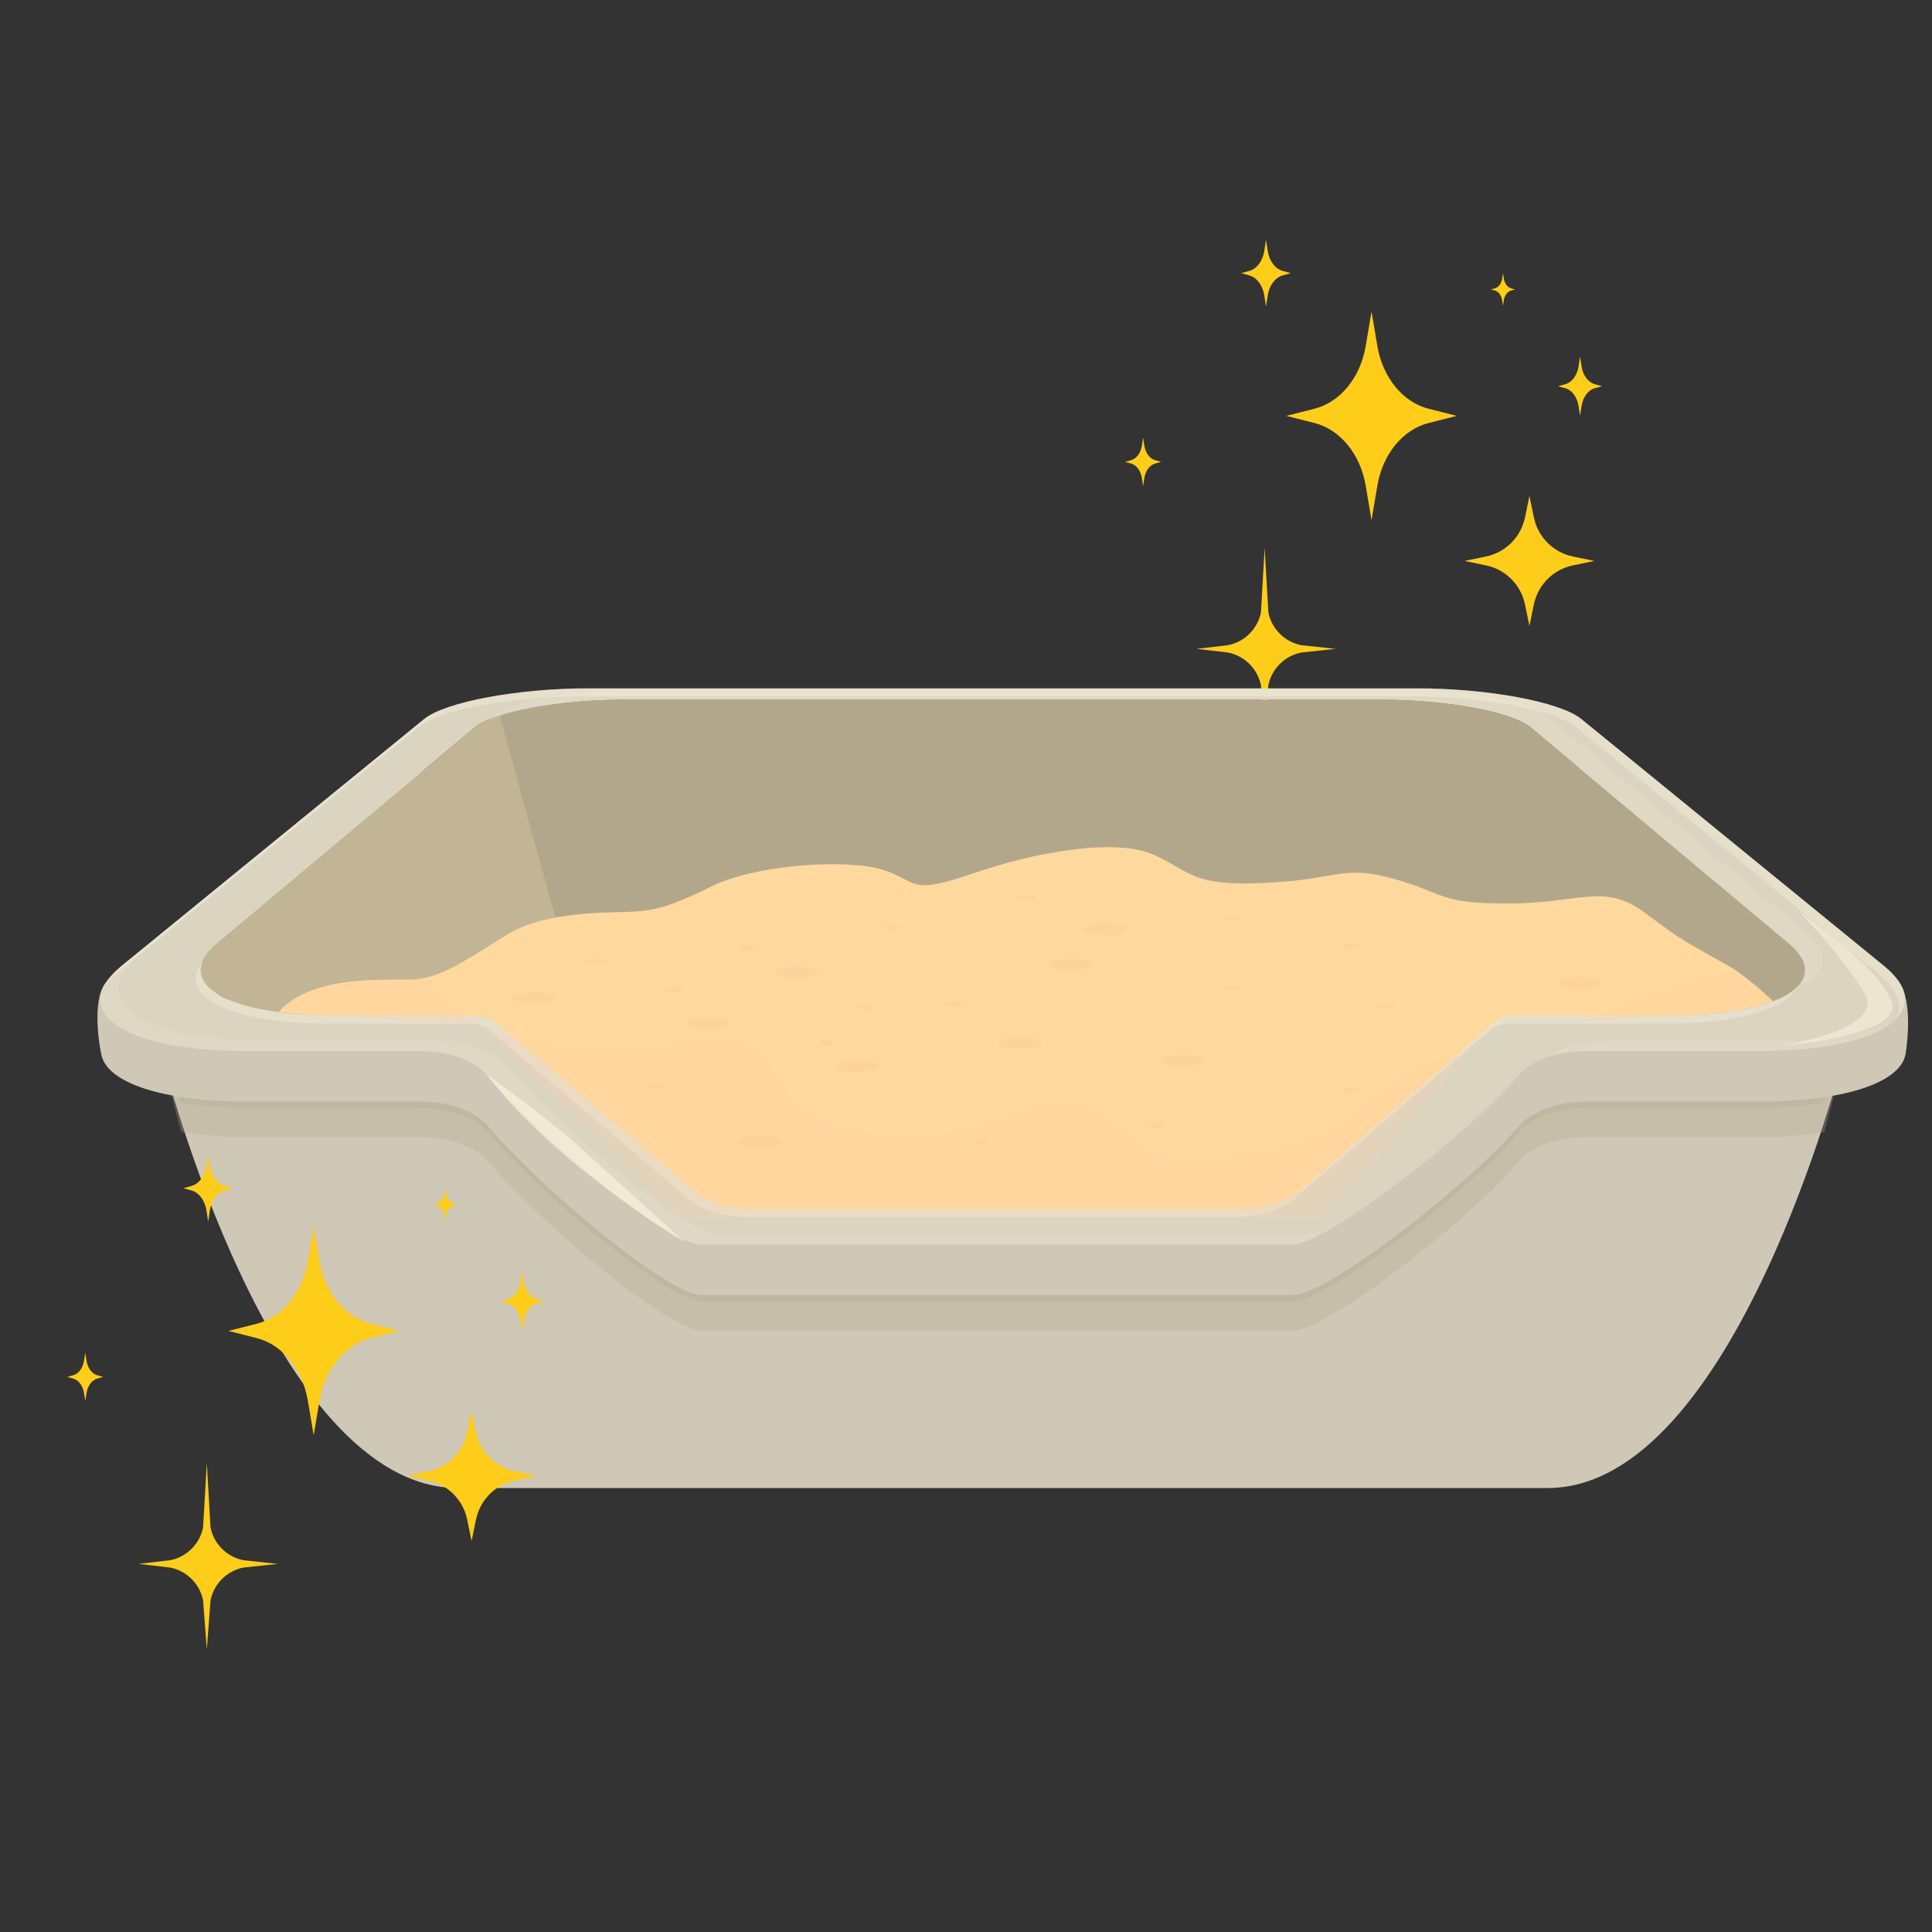 <svg version="1.0" preserveAspectRatio="xMidYMid meet" height="3024" viewBox="0 0 2268 2268" zoomAndPan="magnify" width="3024" xmlns:xlink="http://www.w3.org/1999/xlink" xmlns="http://www.w3.org/2000/svg"><rect x="0" y="0" width="2268" height="2268" fill="#333333" stroke="none"/><defs><filter id="93b836f17f" height="100%" width="100%" y="0%" x="0%"><feColorMatrix color-interpolation-filters="sRGB" values="0 0 0 0 1 0 0 0 0 1 0 0 0 0 1 0 0 0 1 0"></feColorMatrix></filter><clipPath id="d7cc1f4631"><path clip-rule="nonzero" d="M 1404 643 L 1568 643 L 1568 862.418 L 1404 862.418 Z M 1404 643"></path></clipPath><clipPath id="e4dd386cf0"><path clip-rule="nonzero" d="M 1320.344 513 L 1364 513 L 1364 571 L 1320.344 571 Z M 1320.344 513"></path></clipPath><clipPath id="be44c771ca"><path clip-rule="nonzero" d="M 1457 281.422 L 1516 281.422 L 1516 360 L 1457 360 Z M 1457 281.422"></path></clipPath><mask id="c596582cc8"><g filter="url(#93b836f17f)"><rect fill-opacity="0.2" height="2721.6" y="-226.8" fill="#000000" width="2721.6" x="-226.8"></rect></g></mask><clipPath id="8713bbeeda"><rect height="658" y="0" width="2122" x="0"></rect></clipPath><clipPath id="89f2ec3ccf"><path clip-rule="nonzero" d="M 114 807.875 L 2222 807.875 L 2222 1465 L 114 1465 Z M 114 807.875"></path></clipPath><mask id="d38ae03962"><g filter="url(#93b836f17f)"><rect fill-opacity="0.3" height="2721.6" y="-226.8" fill="#000000" width="2721.6" x="-226.8"></rect></g></mask><clipPath id="3e57c0c4f1"><rect height="658" y="0" width="2108" x="0"></rect></clipPath><clipPath id="16bc7190ab"><path clip-rule="nonzero" d="M 119 807.875 L 2240 807.875 L 2240 1432 L 119 1432 Z M 119 807.875"></path></clipPath><mask id="3a51fb2668"><g filter="url(#93b836f17f)"><rect fill-opacity="0.3" height="2721.6" y="-226.8" fill="#000000" width="2721.6" x="-226.8"></rect></g></mask><clipPath id="1d58bf913c"><rect height="625" y="0" width="2121" x="0"></rect></clipPath><mask id="fc01fcf8e7"><g filter="url(#93b836f17f)"><rect fill-opacity="0.2" height="2721.6" y="-226.8" fill="#000000" width="2721.6" x="-226.8"></rect></g></mask><clipPath id="aa1360f994"><rect height="294" y="0" width="1759" x="0"></rect></clipPath><clipPath id="f09de4e460"><path clip-rule="nonzero" d="M 162 1717 L 326 1717 L 326 1936.594 L 162 1936.594 Z M 162 1717"></path></clipPath><clipPath id="9899ee99d1"><path clip-rule="nonzero" d="M 78.527 1587 L 122 1587 L 122 1645 L 78.527 1645 Z M 78.527 1587"></path></clipPath><clipPath id="eee39ecc76"><path clip-rule="nonzero" d="M 215 1355.598 L 274 1355.598 L 274 1435 L 215 1435 Z M 215 1355.598"></path></clipPath></defs><path fill-rule="nonzero" fill-opacity="1" d="M 1710.125 488.199 L 1677.039 496.574 C 1646.793 504.234 1623.156 533.152 1616.898 570.16 L 1610.051 610.637 L 1603.203 570.16 C 1596.945 533.152 1573.309 504.234 1543.062 496.574 L 1509.977 488.199 L 1543.062 479.824 C 1573.309 472.164 1596.945 443.25 1603.203 406.242 L 1610.051 365.762 L 1616.898 406.242 C 1623.156 443.25 1646.793 472.164 1677.039 479.824 Z M 1710.125 488.199" fill="#fecd1a"></path><path fill-rule="nonzero" fill-opacity="1" d="M 1871.637 658.5 L 1846.438 663.715 C 1823.402 668.484 1805.398 686.488 1800.633 709.535 L 1795.418 734.742 L 1790.203 709.535 C 1785.438 686.488 1767.434 668.484 1744.398 663.715 L 1719.199 658.5 L 1744.398 653.281 C 1767.434 648.516 1785.438 630.508 1790.203 607.461 L 1795.418 582.258 L 1800.633 607.461 C 1805.398 630.508 1823.402 648.516 1846.438 653.281 Z M 1871.637 658.5" fill="#fecd1a"></path><g clip-path="url(#d7cc1f4631)"><path fill-rule="nonzero" fill-opacity="1" d="M 1567.754 761.703 L 1527.246 766.066 C 1507.984 770.055 1492.93 785.109 1488.945 804.379 L 1484.586 862.332 L 1480.227 804.379 C 1476.238 785.109 1461.188 770.055 1441.922 766.066 L 1404.602 761.703 L 1441.922 757.344 C 1461.188 753.355 1476.238 738.301 1480.227 719.031 L 1484.586 643.16 L 1488.945 719.031 C 1492.93 738.301 1507.984 753.355 1527.246 757.344 Z M 1567.754 761.703" fill="#fecd1a"></path></g><path fill-rule="nonzero" fill-opacity="1" d="M 1880.656 453.395 L 1872.125 455.773 C 1864.324 457.949 1858.23 466.172 1856.617 476.691 L 1854.852 488.199 L 1853.086 476.691 C 1851.473 466.172 1845.375 457.949 1837.574 455.773 L 1829.043 453.395 L 1837.574 451.012 C 1845.375 448.836 1851.473 440.613 1853.086 430.094 L 1854.852 418.586 L 1856.617 430.094 C 1858.23 440.613 1864.324 448.836 1872.125 451.012 Z M 1880.656 453.395" fill="#fecd1a"></path><g clip-path="url(#e4dd386cf0)"><path fill-rule="nonzero" fill-opacity="1" d="M 1363.043 542.191 L 1356.055 544.141 C 1349.668 545.926 1344.68 552.656 1343.355 561.27 L 1341.91 570.691 L 1340.465 561.27 C 1339.145 552.656 1334.152 545.926 1327.766 544.141 L 1320.781 542.191 L 1327.766 540.242 C 1334.152 538.461 1339.145 531.727 1340.465 523.113 L 1341.91 513.691 L 1343.355 523.113 C 1344.68 531.727 1349.668 538.461 1356.055 540.242 Z M 1363.043 542.191" fill="#fecd1a"></path></g><g clip-path="url(#be44c771ca)"><path fill-rule="nonzero" fill-opacity="1" d="M 1515.277 320.676 L 1505.656 323.359 C 1496.859 325.816 1489.988 335.086 1488.168 346.949 L 1486.176 359.926 L 1484.188 346.949 C 1482.367 335.086 1475.492 325.816 1466.695 323.359 L 1457.074 320.676 L 1466.695 317.988 C 1475.492 315.535 1482.367 306.266 1484.188 294.398 L 1486.176 281.422 L 1488.168 294.398 C 1489.988 306.266 1496.859 315.535 1505.656 317.988 Z M 1515.277 320.676" fill="#fecd1a"></path></g><path fill-rule="nonzero" fill-opacity="1" d="M 1778.539 339.777 L 1773.855 341.086 C 1769.574 342.281 1766.23 346.793 1765.344 352.566 L 1764.375 358.883 L 1763.406 352.566 C 1762.52 346.793 1759.176 342.281 1754.895 341.086 L 1750.211 339.777 L 1754.895 338.473 C 1759.176 337.277 1762.52 332.766 1763.406 326.992 L 1764.375 320.676 L 1765.344 326.992 C 1766.23 332.766 1769.574 337.277 1773.855 338.473 Z M 1778.539 339.777" fill="#fecd1a"></path><path fill-rule="nonzero" fill-opacity="1" d="M 2009.637 1104.531 L 344.695 1104.531 L 191.145 1243.465 C 191.145 1243.465 318.371 1746.832 537.73 1746.832 C 630.133 1746.832 796.844 1746.832 958.898 1746.832 C 1181.57 1746.832 1395.426 1746.832 1395.426 1746.832 C 1557.484 1746.832 1724.191 1746.832 1816.594 1746.832 C 2035.953 1746.832 2163.184 1243.465 2163.184 1243.465 Z M 2009.637 1104.531" fill="#cfc8b6"></path><path fill-rule="nonzero" fill-opacity="0.3" d="M 1976.5 1104.531 L 2100.414 1208.254 C 2153.871 1253 1792.316 1260.453 1792.316 1260.453 C 1782.012 1260.453 1759.602 1296.645 1754.27 1302.176 L 1547.867 1471.566 C 1532.25 1487.758 883.855 1491.961 883.855 1491.961 C 852.629 1491.961 823.84 1509.832 808.59 1492.766 L 559.629 1263.211 C 554.434 1257.398 397.219 1259.906 397.219 1259.906 C 264.375 1259.906 202 1253.004 255.453 1208.258 L 379.363 1104.539 L 344.695 1104.539 L 191.145 1243.465 C 191.145 1243.465 198.594 1277.605 212.59 1328.727 C 235.793 1332.395 261.672 1334.938 292.605 1334.938 L 495.379 1334.938 C 528.5 1334.938 558.844 1346.379 574.031 1364.816 C 624.816 1426.469 782.129 1562.07 824.148 1562.07 L 1504.996 1562.07 C 1505.008 1562.066 1517.379 1562.062 1517.387 1562.047 C 1559.496 1561.84 1731.078 1426.398 1781.832 1364.805 C 1797.016 1346.379 1827.367 1334.941 1860.477 1334.941 L 2063.254 1334.941 C 2093.332 1334.941 2118.844 1332.617 2141.629 1329.137 C 2155.699 1277.77 2163.184 1243.465 2163.184 1243.465 L 2009.629 1104.531 Z M 1976.5 1104.531" fill="#b3a78b"></path><path fill-rule="nonzero" fill-opacity="0.3" d="M 1976.5 1070.359 L 2100.414 1174.078 C 2153.871 1218.824 1792.316 1226.277 1792.316 1226.277 C 1782.012 1226.277 1759.602 1262.473 1754.27 1267.996 L 1547.867 1437.391 C 1532.25 1453.59 883.855 1457.789 883.855 1457.789 C 852.629 1457.789 823.84 1475.656 808.59 1458.594 L 559.629 1229.039 C 554.434 1223.215 397.219 1225.734 397.219 1225.734 C 264.375 1225.734 202 1218.828 255.453 1174.082 L 379.363 1070.363 L 344.695 1070.363 L 191.145 1209.293 C 191.145 1209.293 198.594 1243.426 212.59 1294.547 C 235.793 1298.223 261.672 1300.77 292.605 1300.77 L 495.379 1300.77 C 528.5 1300.77 558.844 1312.211 574.031 1330.648 C 624.816 1392.301 782.129 1527.902 824.148 1527.902 L 1504.996 1527.902 C 1505.008 1527.898 1517.379 1527.895 1517.387 1527.879 C 1559.496 1527.66 1731.078 1392.23 1781.832 1330.633 C 1797.016 1312.207 1827.367 1300.77 1860.477 1300.77 L 2063.254 1300.77 C 2093.332 1300.77 2118.844 1298.438 2141.629 1294.961 C 2155.699 1243.598 2163.184 1209.293 2163.184 1209.293 L 2009.629 1070.359 Z M 1976.5 1070.359" fill="#b3a78b"></path><path fill-rule="nonzero" fill-opacity="1" d="M 2226.695 1152.035 L 1857.23 903.434 C 1832.059 882.906 1746.199 867.344 1663.82 867.344 L 692.055 867.344 C 609.668 867.344 523.812 882.906 498.641 903.434 L 127.121 1150.695 C 107.102 1167.023 115.895 1225.258 119.332 1239.352 C 126.953 1270.602 189.172 1293.215 292.609 1293.215 L 495.379 1293.215 C 528.504 1293.215 558.848 1304.656 574.031 1323.09 C 624.809 1384.742 782.129 1520.352 824.148 1520.352 L 1504.996 1520.352 C 1505.008 1520.336 1517.371 1520.332 1517.383 1520.32 C 1559.496 1520.113 1731.078 1384.672 1781.84 1323.082 C 1797.027 1304.656 1827.371 1293.219 1860.484 1293.219 L 2063.258 1293.219 C 2168.836 1293.219 2231.469 1269.66 2236.941 1237.406 C 2239.254 1223.801 2245.797 1167.617 2226.695 1152.035 Z M 1792.316 1218.734 C 1782.012 1218.734 1759.602 1254.922 1754.273 1260.449 L 1547.867 1429.852 C 1532.25 1446.043 883.859 1450.246 883.859 1450.246 C 852.629 1450.246 823.84 1468.121 808.586 1451.055 L 559.633 1221.488 C 554.43 1215.664 397.223 1218.184 397.223 1218.184 C 264.379 1218.184 202.004 1211.281 255.461 1166.531 L 558.25 913.082 C 580.246 894.672 658.062 880.688 733.422 880.688 L 1622.449 880.688 C 1697.82 880.688 1775.629 894.676 1797.621 913.082 L 2100.41 1166.531 C 2153.875 1211.273 1792.316 1218.734 1792.316 1218.734 Z M 1792.316 1218.734" fill="#cfc8b6"></path><g mask="url(#c596582cc8)"><g transform="matrix(1, 0, 0, 1, 109, 864)"><g clip-path="url(#8713bbeeda)"><path fill-rule="nonzero" fill-opacity="1" d="M 2007.926 286.879 L 1705.137 33.426 C 1690.164 20.895 1648.625 10.805 1600.266 5.387 C 1585.199 4.391 1570.051 3.348 1554.812 3.348 L 588.359 3.348 C 532.238 7.965 482.605 19.336 465.762 33.426 L 162.973 286.879 C 158.535 290.586 156.074 293.676 153.207 296.883 L 449.25 49.078 C 471.242 30.664 549.051 16.672 624.422 16.672 L 1513.449 16.672 C 1588.816 16.672 1666.629 30.664 1688.621 49.078 L 1991.41 302.531 C 1994.289 304.941 1995.434 307.199 1996.027 309.402 C 2012.27 303.203 2018.602 295.816 2007.926 286.879 Z M 2007.926 286.879" fill="#cfc8b6"></path><path fill-rule="nonzero" fill-opacity="1" d="M 1649.551 390.832 L 1661.781 380.785 C 1664.559 377.914 1671.957 366.863 1679.859 356.801 C 1670.652 361.297 1657.07 380.645 1649.551 390.832 Z M 1649.551 390.832" fill="#cfc8b6"></path><path fill-rule="nonzero" fill-opacity="1" d="M 1424.906 640.672 C 1424.895 640.68 1412.535 640.691 1412.516 640.695 L 731.664 640.695 C 689.648 640.695 532.332 505.09 481.551 443.438 C 466.367 425 436.016 413.562 402.895 413.562 L 200.125 413.562 C 96.688 413.562 34.469 390.953 26.844 359.703 C 23.742 346.973 17.379 299.684 30.695 278.32 L 18.117 286.688 C -1.902 303.02 6.895 361.25 10.332 375.355 C 17.953 406.602 80.176 429.215 183.609 429.215 L 386.383 429.215 C 419.508 429.215 449.848 440.656 465.035 459.09 C 515.82 520.742 673.133 656.355 715.152 656.355 L 1396.004 656.355 C 1396.012 656.336 1408.383 656.332 1408.391 656.324 C 1445.445 656.137 1582.609 551.312 1649.609 484.168 C 1578.812 550.809 1459.242 640.5 1424.906 640.672 Z M 1424.906 640.672" fill="#cfc8b6"></path><path fill-rule="nonzero" fill-opacity="1" d="M 1970.777 413.562 L 1768.004 413.562 C 1734.891 413.562 1704.543 425 1689.359 443.434 C 1686.426 446.988 1681.855 451.504 1678.168 455.516 C 1694.309 439.676 1721.074 429.215 1751.484 429.215 L 1954.258 429.215 C 2046.285 429.215 2103.078 410.828 2120.445 384.867 C 2092.906 402.086 2042.801 413.562 1970.777 413.562 Z M 1970.777 413.562" fill="#cfc8b6"></path></g></g></g><path fill-rule="nonzero" fill-opacity="1" d="M 1960.676 1192.246 L 1752.496 1206.617 L 1553.484 1429.453 L 800.348 1429.453 L 564.371 1204.949 L 393.66 1192.246 C 260.816 1192.246 201.234 1151.98 254.691 1107.234 L 557.484 853.781 C 579.477 835.371 657.289 821.383 732.656 821.383 L 1621.684 821.383 C 1697.047 821.383 1774.859 835.375 1796.852 853.781 L 2099.645 1107.234 C 2153.105 1151.98 2093.52 1192.246 1960.676 1192.246 Z M 1960.676 1192.246" fill="#b3a78b"></path><path fill-rule="nonzero" fill-opacity="0.2" d="M 564.367 1204.945 L 710.227 1343.707 C 717.449 1332.113 719.898 1323.797 719.898 1323.797 L 586.609 840.188 C 573.781 844.309 563.383 848.84 557.477 853.781 L 254.691 1107.23 C 201.238 1151.98 260.816 1192.25 393.66 1192.25 Z M 564.367 1204.945" fill="#ffeec6"></path><path fill-rule="nonzero" fill-opacity="0.2" d="M 1796.859 853.781 C 1789.727 847.809 1775.363 842.617 1758.484 837.902 L 1635.953 1277.605 C 1635.953 1277.605 1644.691 1290.805 1660.215 1309.949 L 1752.504 1206.613 L 1960.684 1192.246 C 2093.531 1192.246 2153.105 1151.98 2099.656 1107.227 Z M 1796.859 853.781" fill="#b3a78b"></path><path fill-rule="nonzero" fill-opacity="1" d="M 2030.207 1134.551 C 1960.004 1095.016 1976.5 1104.539 1929.301 1070.355 C 1882.098 1036.184 1854.715 1060.605 1771.363 1060.605 C 1688.004 1060.605 1698.969 1049.621 1637.547 1032.059 C 1576.125 1014.488 1573.938 1032.059 1486.184 1036.453 C 1398.449 1040.844 1398.449 1023.273 1354.57 1003.5 C 1310.711 983.738 1218.57 999.113 1141.801 1025.469 C 1065.016 1051.824 1078.18 1034.25 1036.504 1021.078 C 994.828 1007.898 887.336 1014.484 834.691 1040.84 C 782.043 1067.195 762.301 1069.387 740.371 1070.352 C 718.438 1071.32 641.652 1069.387 597.785 1095.742 C 553.918 1122.094 525.395 1144.062 492.488 1149.18 C 466.691 1153.188 371.594 1139.301 327.137 1187.738 C 346.805 1190.398 368.434 1192.238 393.652 1192.238 L 564.367 1204.945 L 800.348 1429.453 L 1553.484 1429.453 L 1752.496 1206.613 L 1960.676 1192.246 C 2013.562 1192.246 2054.195 1185.688 2081.344 1175.18 C 2060.383 1155.699 2041.82 1141.086 2030.207 1134.551 Z M 2030.207 1134.551" fill="#ffd89e"></path><path fill-rule="nonzero" fill-opacity="1" d="M 2211.523 1133.77 L 1856.465 844.137 C 1831.289 823.609 1745.43 808.047 1663.051 808.047 L 691.285 808.047 C 608.906 808.047 523.043 823.609 497.871 844.137 L 142.82 1133.77 C 78.434 1186.289 141.734 1233.914 291.844 1233.914 L 494.613 1233.914 C 527.738 1233.914 558.09 1245.359 573.27 1263.793 C 624.043 1325.445 781.363 1461.047 823.383 1461.047 L 1504.234 1461.047 C 1504.246 1461.043 1516.613 1461.035 1516.621 1461.023 C 1558.73 1460.816 1730.312 1325.375 1781.07 1263.785 C 1796.254 1245.355 1826.598 1233.914 1859.715 1233.914 L 2062.5 1233.914 C 2212.602 1233.914 2275.902 1186.293 2211.523 1133.77 Z M 1960.676 1192.254 L 1778.691 1192.254 C 1768.383 1192.254 1758.828 1195.625 1753.5 1201.148 L 1530.812 1393.293 C 1515.191 1409.484 1487.18 1419.383 1456.977 1419.383 L 883.09 1419.383 C 851.863 1419.383 823.07 1408.812 807.82 1391.742 L 583.27 1201.676 C 578.062 1195.855 568.242 1192.25 557.59 1192.25 L 393.656 1192.25 C 260.812 1192.25 201.234 1151.973 254.688 1107.227 L 557.477 853.781 C 579.473 835.371 657.289 821.383 732.648 821.383 L 1621.684 821.383 C 1697.051 821.383 1774.863 835.375 1796.855 853.781 L 2099.637 1107.23 C 2153.105 1151.98 2093.516 1192.254 1960.676 1192.254 Z M 1960.676 1192.254" fill="#dbd4c1"></path><g clip-path="url(#89f2ec3ccf)"><g mask="url(#d38ae03962)"><g transform="matrix(1, 0, 0, 1, 114, 807)"><g clip-path="url(#3e57c0c4f1)"><path fill-rule="nonzero" fill-opacity="1" d="M 1416.816 586.293 C 1414.016 589.191 1409.074 590.672 1405.531 593.152 C 1418.609 588.645 1429.898 582.156 1437.875 573.895 L 1654.582 386.914 C 1648.492 388.352 1642.969 390.555 1639.5 394.145 Z M 1416.816 586.293" fill="#e8e1cd"></path><path fill-rule="nonzero" fill-opacity="1" d="M 1992.074 354.082 C 2029.684 338.125 2037.816 313.871 2006.707 287.828 L 1703.918 34.379 C 1681.926 15.969 1604.113 1.98 1528.742 1.98 L 639.715 1.98 C 564.344 1.98 486.535 15.973 464.539 34.379 L 458.652 39.309 C 490.277 24.852 554.27 14.375 618.652 14.375 L 1507.688 14.375 C 1583.059 14.375 1660.867 28.367 1682.859 46.781 L 1985.648 300.23 C 2009.52 320.215 2009.75 339.07 1992.074 354.082 Z M 1992.074 354.082" fill="#e8e1cd"></path><path fill-rule="nonzero" fill-opacity="1" d="M 1423.684 641.617 C 1423.668 641.637 1411.305 641.641 1411.293 641.645 L 730.445 641.645 C 688.422 641.645 531.105 506.043 480.32 444.391 C 465.141 425.957 434.789 414.516 401.668 414.516 L 198.902 414.516 C 48.789 414.516 -14.512 366.887 49.879 314.367 L 398.496 29.992 C 393.578 32.375 387.012 34.562 383.875 37.137 L 28.82 326.77 C -35.566 379.293 27.734 426.914 177.844 426.914 L 380.609 426.914 C 413.73 426.914 444.086 438.355 459.262 456.789 C 510.039 518.441 667.359 654.047 709.383 654.047 L 1390.227 654.047 C 1390.242 654.035 1402.609 654.031 1402.617 654.023 C 1414.582 653.969 1437.512 642.312 1464.652 625.203 C 1447.277 634.824 1432.32 641.578 1423.684 641.617 Z M 1423.684 641.617" fill="#e8e1cd"></path><path fill-rule="nonzero" fill-opacity="1" d="M 1969.559 414.52 L 1766.773 414.52 C 1741.27 414.52 1719.668 422.805 1703.109 434.344 C 1716.02 429.887 1730.402 426.918 1745.719 426.918 L 1948.504 426.918 C 2027.977 426.918 2082.195 413.363 2106.938 393 C 2077.41 406.16 2031.34 414.52 1969.559 414.52 Z M 1969.559 414.52" fill="#e8e1cd"></path></g></g></g></g><g clip-path="url(#16bc7190ab)"><g mask="url(#3a51fb2668)"><g transform="matrix(1, 0, 0, 1, 119, 807)"><g clip-path="url(#1d58bf913c)"><path fill-rule="nonzero" fill-opacity="1" d="M 268.055 394.617 L 431.988 394.617 C 442.637 394.617 452.465 398.23 457.66 404.047 L 682.211 594.113 C 697.469 611.18 726.258 621.746 757.488 621.746 L 1331.379 621.746 C 1361.582 621.746 1389.594 611.852 1405.211 595.66 L 1627.902 403.52 C 1633.23 397.988 1642.785 394.609 1653.086 394.609 L 1835.074 394.609 C 1923.844 394.609 1978.832 376.465 1990.312 351.18 C 1970.461 371.406 1918.98 385.238 1841.68 385.238 L 1659.691 385.238 C 1649.387 385.238 1639.832 388.617 1634.504 394.145 L 1411.816 586.289 C 1396.195 602.48 1368.188 612.379 1337.98 612.379 L 764.09 612.379 C 732.859 612.379 704.074 601.805 688.816 584.738 L 464.27 394.672 C 459.074 388.848 449.25 385.246 438.598 385.246 L 274.66 385.246 C 161.633 385.246 102.418 356.008 119.957 319.75 C 86.457 360.227 145.426 394.617 268.055 394.617 Z M 268.055 394.617" fill="#fff7e1"></path><path fill-rule="nonzero" fill-opacity="1" d="M 17.211 336.141 L 372.27 46.512 C 397.438 25.98 483.301 10.418 565.684 10.418 L 1537.445 10.418 C 1619.824 10.418 1705.684 25.98 1730.855 46.512 L 2085.914 336.141 C 2108.352 354.449 2114.383 372.004 2107.539 387.312 C 2122.922 370.082 2119.758 349 2092.52 326.773 L 1737.465 37.141 C 1712.293 16.609 1626.43 1.047 1544.051 1.047 L 572.285 1.047 C 489.906 1.047 404.047 16.609 378.875 37.137 L 23.82 326.77 C 14.09 334.707 8.219 342.438 4.176 350 C 7.922 345.418 11.461 340.836 17.211 336.141 Z M 17.211 336.141" fill="#fff7e1"></path></g></g></g></g><path fill-rule="nonzero" fill-opacity="0.6" d="M 570.637 1260.832 C 654.434 1369.762 804.184 1458.434 804.184 1458.434 C 804.184 1458.434 713.895 1376.93 678.656 1344.957 C 643.422 1312.992 570.637 1260.832 570.637 1260.832 Z M 570.637 1260.832" fill="#fff7e1"></path><path fill-rule="nonzero" fill-opacity="0.5" d="M 2112.289 1070.359 C 2112.289 1070.359 2209.25 1136.676 2221.051 1177.102 C 2232.859 1217.535 2086.41 1228.004 2086.41 1228.004 C 2086.41 1228.004 2214.688 1210.363 2188.812 1166.266 C 2162.941 1122.176 2112.289 1070.359 2112.289 1070.359 Z M 2112.289 1070.359" fill="#fff7e1"></path><g mask="url(#fc01fcf8e7)"><g transform="matrix(1, 0, 0, 1, 326, 1138)"><g clip-path="url(#aa1360f994)"><path fill-rule="nonzero" fill-opacity="1" d="M 1227.484 291.453 L 1404.586 93.152 C 1363.926 104.039 1316.309 123.148 1276.453 161.129 C 1212.836 221.758 1089.996 230.078 1043.93 221.629 C 997.867 213.176 960.574 135.641 892.57 161.129 C 824.566 186.617 752.176 214.707 653.469 183.961 C 554.758 153.211 609.598 56.574 462.625 90 C 369.16 111.266 215.301 83.316 173.543 9.195 C 171.184 9.742 168.887 10.809 166.488 11.184 C 140.691 15.191 45.594 1.305 1.137 49.742 C 20.805 52.402 42.434 54.246 67.652 54.246 L 238.367 66.945 L 474.348 291.453 Z M 1227.484 291.453" fill="#ffcf9e"></path><path fill-rule="nonzero" fill-opacity="1" d="M 1710.789 1.168 C 1657.555 12.809 1584.375 41.699 1529.734 61.496 L 1634.676 54.25 C 1687.562 54.25 1728.195 47.695 1755.344 37.184 C 1737.516 20.609 1722.348 8.719 1710.789 1.168 Z M 1710.789 1.168" fill="#ffcf9e"></path></g></g></g><path fill-rule="nonzero" fill-opacity="0.2" d="M 1282.062 1132.293 C 1282.062 1136.09 1270.789 1139.168 1256.875 1139.168 C 1242.957 1139.168 1231.684 1136.09 1231.684 1132.293 C 1231.684 1128.5 1242.957 1125.418 1256.875 1125.418 C 1270.789 1125.418 1282.062 1128.5 1282.062 1132.293 Z M 1282.062 1132.293" fill="#f0c395"></path><path fill-rule="nonzero" fill-opacity="0.2" d="M 1322.117 1091.41 C 1322.117 1095.211 1310.832 1098.289 1296.926 1098.289 C 1283.012 1098.289 1271.738 1095.211 1271.738 1091.41 C 1271.738 1087.617 1283.012 1084.539 1296.926 1084.539 C 1310.832 1084.539 1322.117 1087.617 1322.117 1091.41 Z M 1322.117 1091.41" fill="#f0c395"></path><path fill-rule="nonzero" fill-opacity="0.2" d="M 1026.332 1182.473 C 1026.332 1183.938 1021.988 1185.121 1016.629 1185.121 C 1011.266 1185.121 1006.926 1183.938 1006.926 1182.473 C 1006.926 1181.008 1011.266 1179.824 1016.629 1179.824 C 1021.988 1179.824 1026.332 1181.008 1026.332 1182.473 Z M 1026.332 1182.473" fill="#f0c395"></path><path fill-rule="nonzero" fill-opacity="0.2" d="M 980.219 1224.246 C 980.219 1224.418 980.156 1224.59 980.035 1224.762 C 979.91 1224.934 979.727 1225.098 979.48 1225.258 C 979.238 1225.422 978.938 1225.574 978.586 1225.719 C 978.23 1225.863 977.828 1225.996 977.379 1226.117 C 976.93 1226.242 976.438 1226.352 975.906 1226.449 C 975.379 1226.547 974.82 1226.625 974.23 1226.695 C 973.641 1226.762 973.035 1226.809 972.41 1226.844 C 971.785 1226.879 971.156 1226.895 970.52 1226.895 C 969.883 1226.895 969.25 1226.879 968.625 1226.844 C 968 1226.809 967.395 1226.762 966.805 1226.695 C 966.219 1226.625 965.656 1226.547 965.129 1226.449 C 964.598 1226.352 964.109 1226.242 963.656 1226.117 C 963.207 1225.996 962.805 1225.863 962.453 1225.719 C 962.098 1225.574 961.797 1225.422 961.555 1225.258 C 961.312 1225.098 961.129 1224.934 961.004 1224.762 C 960.879 1224.59 960.816 1224.418 960.816 1224.246 C 960.816 1224.07 960.879 1223.898 961.004 1223.727 C 961.129 1223.559 961.312 1223.391 961.555 1223.23 C 961.797 1223.07 962.098 1222.918 962.453 1222.773 C 962.805 1222.629 963.207 1222.496 963.656 1222.371 C 964.109 1222.25 964.598 1222.141 965.129 1222.043 C 965.656 1221.945 966.219 1221.863 966.805 1221.797 C 967.395 1221.73 968 1221.68 968.625 1221.645 C 969.25 1221.613 969.883 1221.594 970.52 1221.594 C 971.156 1221.594 971.785 1221.613 972.41 1221.645 C 973.035 1221.68 973.641 1221.73 974.23 1221.797 C 974.82 1221.863 975.379 1221.945 975.906 1222.043 C 976.438 1222.141 976.926 1222.25 977.379 1222.371 C 977.828 1222.496 978.23 1222.629 978.586 1222.773 C 978.938 1222.918 979.238 1223.07 979.48 1223.23 C 979.727 1223.391 979.91 1223.559 980.035 1223.727 C 980.156 1223.898 980.219 1224.07 980.219 1224.246 Z M 980.219 1224.246" fill="#f0c395"></path><path fill-rule="nonzero" fill-opacity="0.2" d="M 710.043 1128.07 C 710.043 1129.535 705.695 1130.719 700.34 1130.719 C 694.98 1130.719 690.633 1129.535 690.633 1128.07 C 690.633 1126.605 694.98 1125.418 700.34 1125.418 C 705.695 1125.418 710.043 1126.602 710.043 1128.07 Z M 710.043 1128.07" fill="#f0c395"></path><path fill-rule="nonzero" fill-opacity="0.2" d="M 887.598 1113.57 C 887.598 1115.027 883.25 1116.215 877.891 1116.215 C 872.527 1116.215 868.188 1115.027 868.188 1113.57 C 868.188 1112.105 872.527 1110.918 877.891 1110.918 C 883.25 1110.922 887.598 1112.105 887.598 1113.57 Z M 887.598 1113.57" fill="#f0c395"></path><path fill-rule="nonzero" fill-opacity="0.2" d="M 1055.23 1088.762 C 1055.23 1090.227 1050.891 1091.41 1045.527 1091.41 C 1040.168 1091.41 1035.828 1090.227 1035.828 1088.762 C 1035.828 1087.301 1040.168 1086.121 1045.527 1086.121 C 1050.895 1086.117 1055.23 1087.301 1055.23 1088.762 Z M 1055.23 1088.762" fill="#f0c395"></path><path fill-rule="nonzero" fill-opacity="0.2" d="M 1216.891 1053.918 C 1216.891 1055.383 1212.547 1056.566 1207.184 1056.566 C 1201.828 1056.566 1197.484 1055.383 1197.484 1053.918 C 1197.484 1052.457 1201.828 1051.277 1207.184 1051.277 C 1212.547 1051.273 1216.891 1052.457 1216.891 1053.918 Z M 1216.891 1053.918" fill="#f0c395"></path><path fill-rule="nonzero" fill-opacity="0.2" d="M 800.332 1161.797 C 800.332 1163.262 795.988 1164.449 790.625 1164.449 C 785.27 1164.449 780.926 1163.262 780.926 1161.797 C 780.926 1160.34 785.27 1159.152 790.625 1159.152 C 795.988 1159.152 800.332 1160.34 800.332 1161.797 Z M 800.332 1161.797" fill="#f0c395"></path><path fill-rule="nonzero" fill-opacity="0.2" d="M 776.801 1274.953 C 776.801 1275.129 776.738 1275.301 776.613 1275.473 C 776.492 1275.641 776.305 1275.809 776.062 1275.969 C 775.82 1276.129 775.52 1276.281 775.168 1276.426 C 774.812 1276.57 774.41 1276.707 773.961 1276.828 C 773.508 1276.953 773.02 1277.062 772.488 1277.156 C 771.961 1277.254 771.402 1277.336 770.812 1277.402 C 770.223 1277.469 769.617 1277.52 768.992 1277.555 C 768.367 1277.586 767.738 1277.605 767.102 1277.605 C 766.461 1277.605 765.832 1277.586 765.207 1277.555 C 764.582 1277.52 763.977 1277.469 763.387 1277.402 C 762.797 1277.336 762.238 1277.254 761.711 1277.156 C 761.18 1277.062 760.691 1276.953 760.238 1276.828 C 759.789 1276.707 759.387 1276.57 759.031 1276.426 C 758.68 1276.281 758.379 1276.129 758.137 1275.969 C 757.891 1275.809 757.707 1275.641 757.586 1275.473 C 757.461 1275.301 757.398 1275.129 757.398 1274.953 C 757.398 1274.781 757.461 1274.609 757.586 1274.438 C 757.707 1274.266 757.891 1274.102 758.137 1273.941 C 758.379 1273.781 758.68 1273.629 759.031 1273.484 C 759.387 1273.34 759.789 1273.203 760.238 1273.082 C 760.691 1272.957 761.18 1272.848 761.711 1272.75 C 762.238 1272.656 762.797 1272.574 763.387 1272.508 C 763.977 1272.441 764.582 1272.391 765.207 1272.355 C 765.832 1272.32 766.461 1272.305 767.102 1272.305 C 767.738 1272.305 768.367 1272.32 768.992 1272.355 C 769.617 1272.391 770.223 1272.441 770.812 1272.508 C 771.402 1272.574 771.961 1272.656 772.488 1272.75 C 773.02 1272.848 773.508 1272.957 773.961 1273.082 C 774.41 1273.203 774.812 1273.34 775.168 1273.484 C 775.52 1273.629 775.82 1273.781 776.062 1273.941 C 776.305 1274.102 776.492 1274.266 776.613 1274.438 C 776.738 1274.609 776.801 1274.781 776.801 1274.953 Z M 776.801 1274.953" fill="#f0c395"></path><path fill-rule="nonzero" fill-opacity="0.2" d="M 1130.66 1178.609 C 1130.66 1180.074 1126.316 1181.258 1120.961 1181.258 C 1115.598 1181.258 1111.254 1180.074 1111.254 1178.609 C 1111.254 1177.148 1115.598 1175.957 1120.961 1175.957 C 1126.312 1175.957 1130.66 1177.148 1130.66 1178.609 Z M 1130.66 1178.609" fill="#f0c395"></path><path fill-rule="nonzero" fill-opacity="0.2" d="M 1456.555 1077.902 C 1456.555 1079.363 1452.215 1080.555 1446.855 1080.555 C 1441.492 1080.555 1437.152 1079.363 1437.152 1077.902 C 1437.152 1076.438 1441.492 1075.254 1446.855 1075.254 C 1452.215 1075.258 1456.555 1076.438 1456.555 1077.902 Z M 1456.555 1077.902" fill="#f0c395"></path><path fill-rule="nonzero" fill-opacity="0.2" d="M 1595.668 1110.922 C 1595.668 1112.383 1591.32 1113.574 1585.965 1113.574 C 1580.605 1113.574 1576.258 1112.383 1576.258 1110.922 C 1576.258 1109.461 1580.605 1108.273 1585.965 1108.273 C 1591.32 1108.273 1595.668 1109.461 1595.668 1110.922 Z M 1595.668 1110.922" fill="#f0c395"></path><path fill-rule="nonzero" fill-opacity="0.2" d="M 1367.191 1321.148 C 1367.191 1322.609 1362.844 1323.797 1357.484 1323.797 C 1352.129 1323.797 1347.781 1322.609 1347.781 1321.148 C 1347.781 1319.684 1352.129 1318.5 1357.484 1318.5 C 1362.844 1318.504 1367.191 1319.684 1367.191 1321.148 Z M 1367.191 1321.148" fill="#f0c395"></path><path fill-rule="nonzero" fill-opacity="0.2" d="M 1456.555 1159.152 C 1456.555 1160.613 1452.215 1161.797 1446.855 1161.797 C 1441.492 1161.797 1437.152 1160.613 1437.152 1159.152 C 1437.152 1157.688 1441.492 1156.504 1446.855 1156.504 C 1452.215 1156.504 1456.555 1157.688 1456.555 1159.152 Z M 1456.555 1159.152" fill="#f0c395"></path><path fill-rule="nonzero" fill-opacity="0.2" d="M 1635.945 1181.258 C 1635.945 1182.723 1631.602 1183.91 1626.246 1183.91 C 1620.883 1183.91 1616.539 1182.723 1616.539 1181.258 C 1616.539 1179.801 1620.883 1178.609 1626.246 1178.609 C 1631.602 1178.609 1635.945 1179.801 1635.945 1181.258 Z M 1635.945 1181.258" fill="#f0c395"></path><path fill-rule="nonzero" fill-opacity="0.2" d="M 1595.668 1280.25 C 1595.668 1281.715 1591.32 1282.898 1585.965 1282.898 C 1580.605 1282.898 1576.258 1281.715 1576.258 1280.25 C 1576.258 1278.785 1580.605 1277.602 1585.965 1277.602 C 1591.32 1277.605 1595.668 1278.785 1595.668 1280.25 Z M 1595.668 1280.25" fill="#f0c395"></path><path fill-rule="nonzero" fill-opacity="0.2" d="M 1160.953 1340.18 C 1160.953 1341.645 1156.605 1342.828 1151.246 1342.828 C 1145.891 1342.828 1141.543 1341.645 1141.543 1340.18 C 1141.543 1338.715 1145.891 1337.527 1151.246 1337.527 C 1156.605 1337.527 1160.953 1338.715 1160.953 1340.18 Z M 1160.953 1340.18" fill="#f0c395"></path><path fill-rule="nonzero" fill-opacity="0.2" d="M 960.816 1141.422 C 960.816 1145.219 949.543 1148.301 935.629 1148.301 C 921.711 1148.301 910.438 1145.219 910.438 1141.422 C 910.438 1137.629 921.711 1134.551 935.629 1134.551 C 949.543 1134.551 960.816 1137.629 960.816 1141.422 Z M 960.816 1141.422" fill="#f0c395"></path><path fill-rule="nonzero" fill-opacity="0.2" d="M 1032.109 1251.66 C 1032.109 1255.457 1020.836 1258.535 1006.926 1258.535 C 993.012 1258.535 981.734 1255.457 981.734 1251.66 C 981.734 1247.867 993.012 1244.785 1006.926 1244.785 C 1020.832 1244.793 1032.109 1247.871 1032.109 1251.66 Z M 1032.109 1251.66" fill="#f0c395"></path><path fill-rule="nonzero" fill-opacity="0.2" d="M 1413.082 1244.793 C 1413.082 1248.59 1401.809 1251.664 1387.895 1251.664 C 1373.977 1251.664 1362.703 1248.59 1362.703 1244.793 C 1362.703 1241 1373.977 1237.918 1387.895 1237.918 C 1401.809 1237.918 1413.082 1241 1413.082 1244.793 Z M 1413.082 1244.793" fill="#f0c395"></path><path fill-rule="nonzero" fill-opacity="0.2" d="M 1222.672 1224.246 C 1222.672 1228.043 1211.398 1231.117 1197.48 1231.117 C 1183.566 1231.117 1172.293 1228.043 1172.293 1224.246 C 1172.293 1220.449 1183.566 1217.371 1197.48 1217.371 C 1211.398 1217.371 1222.672 1220.449 1222.672 1224.246 Z M 1222.672 1224.246" fill="#f0c395"></path><path fill-rule="nonzero" fill-opacity="0.2" d="M 1880.926 1154.066 C 1880.926 1157.863 1869.652 1160.945 1855.734 1160.945 C 1841.832 1160.945 1830.547 1157.863 1830.547 1154.066 C 1830.547 1150.273 1841.832 1147.195 1855.734 1147.195 C 1869.645 1147.195 1880.926 1150.273 1880.926 1154.066 Z M 1880.926 1154.066" fill="#f0c395"></path><path fill-rule="nonzero" fill-opacity="0.2" d="M 856.48 1200.723 C 856.48 1204.516 845.195 1207.594 831.289 1207.594 C 817.375 1207.594 806.102 1204.516 806.102 1200.723 C 806.102 1196.926 817.375 1193.848 831.289 1193.848 C 845.195 1193.848 856.48 1196.926 856.48 1200.723 Z M 856.48 1200.723" fill="#f0c395"></path><path fill-rule="nonzero" fill-opacity="0.2" d="M 918.559 1340.18 C 918.559 1343.977 907.281 1347.051 893.367 1347.051 C 879.461 1347.051 868.184 1343.977 868.184 1340.18 C 868.184 1336.383 879.457 1333.305 893.367 1333.305 C 907.281 1333.305 918.559 1336.383 918.559 1340.18 Z M 918.559 1340.18" fill="#f0c395"></path><path fill-rule="nonzero" fill-opacity="0.2" d="M 651.543 1171.32 C 651.543 1175.113 640.27 1178.191 626.359 1178.191 C 612.445 1178.191 601.172 1175.113 601.172 1171.32 C 601.172 1167.523 612.445 1164.445 626.359 1164.445 C 640.266 1164.445 651.543 1167.523 651.543 1171.32 Z M 651.543 1171.32" fill="#f0c395"></path><path fill-rule="nonzero" fill-opacity="1" d="M 468.309 1562.375 L 435.223 1570.754 C 404.973 1578.41 381.34 1607.328 375.078 1644.336 L 368.234 1684.812 L 361.387 1644.336 C 355.129 1607.328 331.492 1578.41 301.242 1570.754 L 268.16 1562.375 L 301.242 1554 C 331.492 1546.344 355.129 1517.426 361.387 1480.418 L 368.234 1439.938 L 375.078 1480.418 C 381.34 1517.426 404.973 1546.344 435.223 1554 Z M 468.309 1562.375" fill="#fecd1a"></path><path fill-rule="nonzero" fill-opacity="1" d="M 629.82 1732.676 L 604.621 1737.891 C 581.582 1742.66 563.582 1760.668 558.816 1783.711 L 553.602 1808.918 L 548.387 1783.711 C 543.617 1760.668 525.617 1742.66 502.578 1737.891 L 477.383 1732.676 L 502.578 1727.457 C 525.617 1722.691 543.617 1704.684 548.387 1681.637 L 553.602 1656.434 L 558.816 1681.637 C 563.582 1704.684 581.582 1722.691 604.621 1727.457 Z M 629.82 1732.676" fill="#fecd1a"></path><g clip-path="url(#f09de4e460)"><path fill-rule="nonzero" fill-opacity="1" d="M 325.934 1835.883 L 285.43 1840.242 C 266.164 1844.23 251.113 1859.285 247.129 1878.555 L 242.766 1936.508 L 238.406 1878.555 C 234.422 1859.285 219.371 1844.23 200.105 1840.242 L 162.785 1835.883 L 200.105 1831.52 C 219.371 1827.531 234.422 1812.477 238.406 1793.207 L 242.766 1717.336 L 247.129 1793.207 C 251.113 1812.477 266.164 1827.531 285.43 1831.52 Z M 325.934 1835.883" fill="#fecd1a"></path></g><path fill-rule="nonzero" fill-opacity="1" d="M 638.84 1527.57 L 630.309 1529.949 C 622.508 1532.129 616.414 1540.348 614.797 1550.867 L 613.031 1562.375 L 611.27 1550.867 C 609.652 1540.348 603.559 1532.129 595.758 1529.949 L 587.227 1527.57 L 595.758 1525.188 C 603.559 1523.012 609.652 1514.789 611.27 1504.27 L 613.031 1492.762 L 614.797 1504.27 C 616.414 1514.789 622.508 1523.012 630.309 1525.188 Z M 638.84 1527.57" fill="#fecd1a"></path><g clip-path="url(#9899ee99d1)"><path fill-rule="nonzero" fill-opacity="1" d="M 121.223 1616.367 L 114.238 1618.316 C 107.852 1620.102 102.859 1626.832 101.539 1635.445 L 100.094 1644.871 L 98.648 1635.445 C 97.328 1626.832 92.336 1620.102 85.949 1618.316 L 78.961 1616.367 L 85.949 1614.418 C 92.336 1612.637 97.324 1605.902 98.648 1597.289 L 100.094 1587.867 L 101.539 1597.289 C 102.859 1605.902 107.852 1612.637 114.238 1614.418 Z M 121.223 1616.367" fill="#fecd1a"></path></g><g clip-path="url(#eee39ecc76)"><path fill-rule="nonzero" fill-opacity="1" d="M 273.461 1394.852 L 263.84 1397.535 C 255.043 1399.992 248.172 1409.262 246.352 1421.125 L 244.359 1434.102 L 242.367 1421.125 C 240.547 1409.262 233.676 1399.992 224.879 1397.535 L 215.258 1394.852 L 224.879 1392.164 C 233.676 1389.711 240.547 1380.441 242.367 1368.574 L 244.359 1355.598 L 246.352 1368.574 C 248.172 1380.441 255.043 1389.711 263.84 1392.164 Z M 273.461 1394.852" fill="#fecd1a"></path></g><path fill-rule="nonzero" fill-opacity="1" d="M 536.723 1413.953 L 532.039 1415.262 C 527.758 1416.457 524.414 1420.969 523.527 1426.742 L 522.559 1433.059 L 521.59 1426.742 C 520.703 1420.969 517.359 1416.457 513.078 1415.262 L 508.395 1413.953 L 513.078 1412.648 C 517.359 1411.453 520.703 1406.941 521.59 1401.168 L 522.559 1394.852 L 523.527 1401.168 C 524.414 1406.941 527.758 1411.453 532.039 1412.648 Z M 536.723 1413.953" fill="#fecd1a"></path></svg>